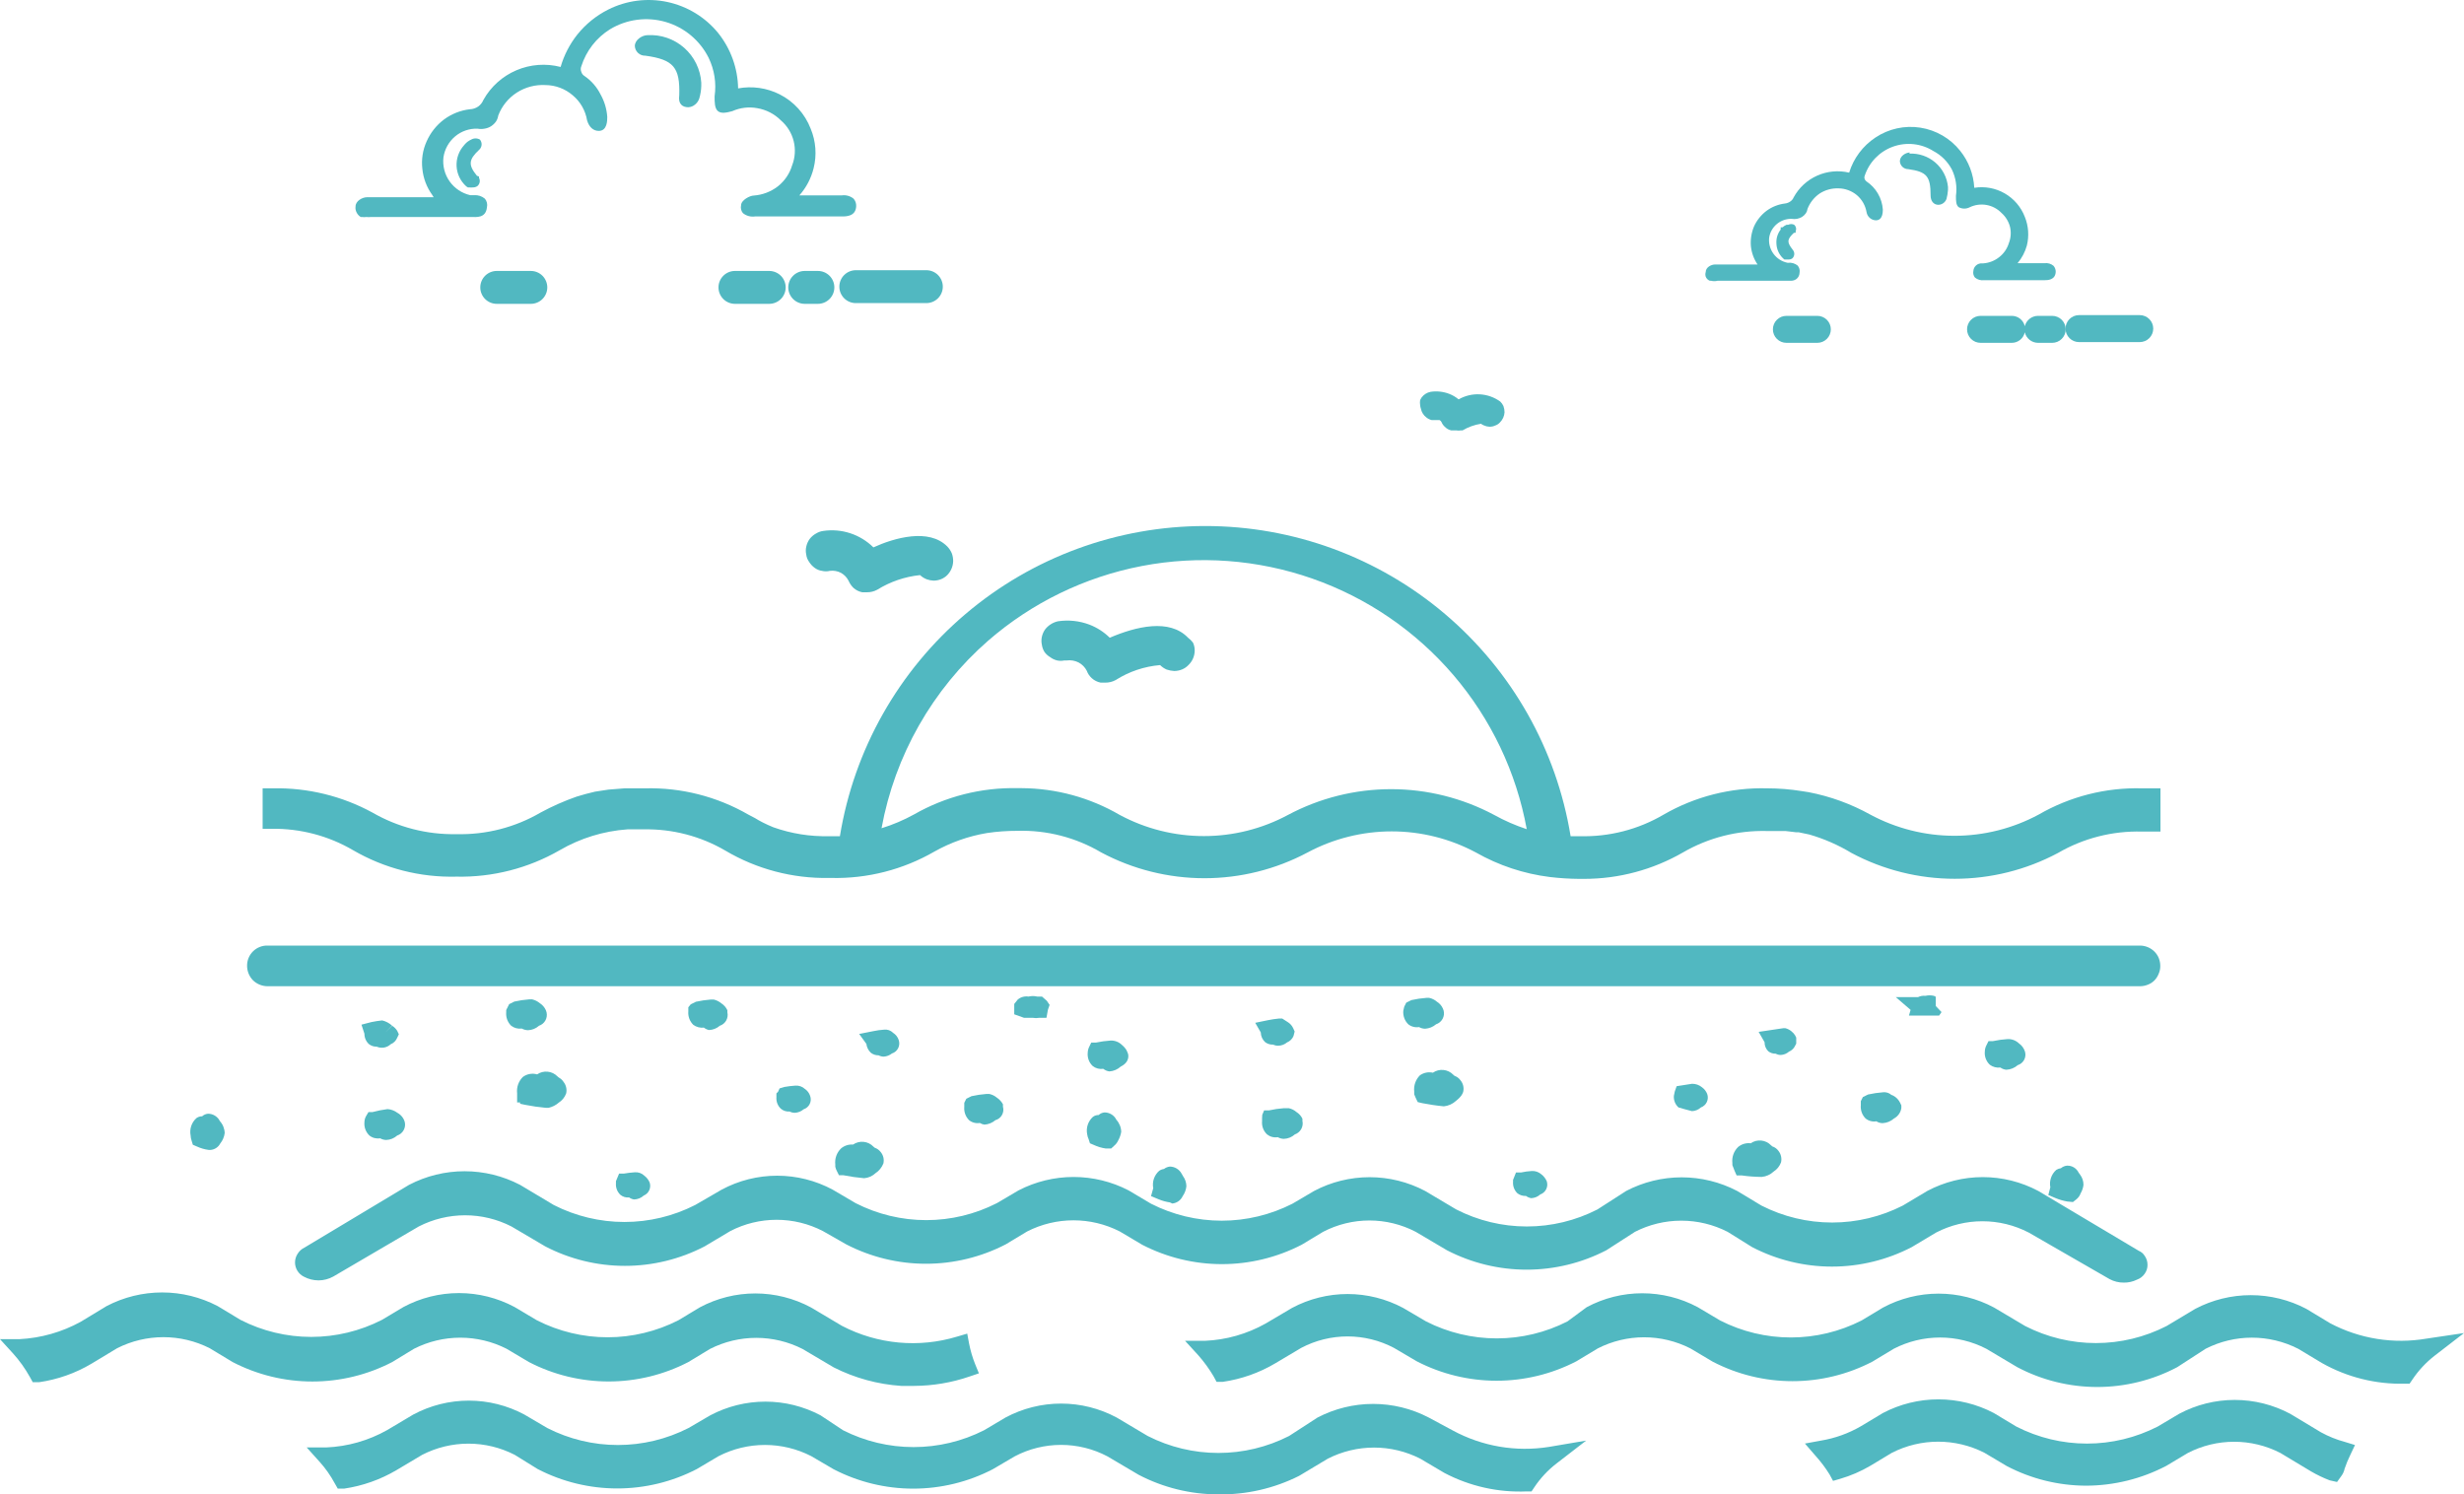 <?xml version="1.0" encoding="UTF-8"?>
<svg xmlns="http://www.w3.org/2000/svg" width="305" height="185" viewBox="0 0 305 185" fill="none">
  <path d="M43.712 105.255C47.587 107.508 52.013 108.64 56.496 108.526C60.976 108.62 65.397 107.489 69.28 105.255C71.84 103.765 74.709 102.881 77.665 102.671H79.704C83.242 102.606 86.73 103.517 89.784 105.301C93.67 107.6 98.121 108.772 102.637 108.687H102.866C107.355 108.794 111.786 107.662 115.672 105.416C117.686 104.286 119.879 103.512 122.156 103.128C123.407 102.942 124.671 102.85 125.936 102.854C129.579 102.748 133.178 103.676 136.314 105.53C140.245 107.624 144.631 108.72 149.086 108.72C153.542 108.72 157.928 107.624 161.859 105.53C165.062 103.818 168.638 102.922 172.271 102.922C175.904 102.922 179.481 103.818 182.684 105.53C185.508 107.137 188.622 108.171 191.848 108.572C193.049 108.715 194.258 108.792 195.468 108.801H196.086C200.381 108.802 204.6 107.673 208.32 105.53C211.474 103.7 215.075 102.781 218.721 102.876H221.012L222.364 103.037H222.662L223.968 103.311C225.802 103.842 227.558 104.611 229.191 105.599C233.121 107.693 237.508 108.789 241.963 108.789C246.419 108.789 250.805 107.693 254.736 105.599C257.888 103.766 261.49 102.848 265.137 102.945H267.428V97.592H265.137C260.657 97.474 256.232 98.599 252.353 100.841C249.15 102.564 245.568 103.467 241.929 103.467C238.29 103.467 234.708 102.564 231.505 100.841C229.132 99.523 226.564 98.589 223.899 98.073L223.028 97.936C221.612 97.708 220.179 97.593 218.744 97.592C214.257 97.477 209.825 98.601 205.937 100.841C202.791 102.69 199.186 103.617 195.536 103.517H194.414C192.666 92.799 187.157 83.052 178.871 76.017C170.586 68.983 160.065 65.12 149.19 65.12C138.314 65.12 127.793 68.983 119.508 76.017C111.222 83.052 105.713 92.799 103.965 103.517H102.614C100.275 103.573 97.945 103.2 95.741 102.419C94.778 102.03 93.999 101.618 93.45 101.275L92.625 100.841C88.744 98.604 84.32 97.48 79.841 97.592H77.321L75.305 97.752L73.655 98.004C72.861 98.187 72.098 98.393 71.365 98.622C69.833 99.159 68.347 99.816 66.92 100.589C63.762 102.431 60.152 103.358 56.496 103.265C52.849 103.338 49.252 102.412 46.095 100.589C42.332 98.542 38.099 97.51 33.815 97.592H32.509V102.602H33.655C37.187 102.554 40.665 103.471 43.712 105.255ZM122.316 79.315C127.729 74.611 134.294 71.421 141.342 70.07C148.391 68.72 155.671 69.258 162.444 71.628C169.217 73.998 175.241 78.117 179.902 83.566C184.564 89.014 187.697 95.598 188.984 102.648C187.588 102.189 186.237 101.599 184.952 100.886C181.026 98.792 176.643 97.696 172.191 97.696C167.74 97.696 163.357 98.792 159.43 100.886C156.229 102.604 152.652 103.503 149.018 103.503C145.384 103.503 141.806 102.604 138.605 100.886C134.912 98.734 130.716 97.591 126.44 97.57H125.959C121.474 97.473 117.047 98.596 113.152 100.818C111.87 101.525 110.519 102.1 109.12 102.533C110.765 93.528 115.417 85.344 122.316 79.315Z" fill="#51B8C1"></path>
  <path d="M31.295 121.336C31.77 121.81 32.411 122.08 33.082 122.091H264.931C265.245 122.086 265.555 122.024 265.847 121.908C266.167 121.791 266.456 121.603 266.695 121.359C266.925 121.115 267.104 120.827 267.221 120.513C267.348 120.217 267.41 119.897 267.405 119.575C267.404 119.246 267.342 118.92 267.221 118.614C267.096 118.306 266.909 118.025 266.672 117.791C266.194 117.324 265.553 117.061 264.885 117.059H33.128C32.795 117.05 32.464 117.107 32.154 117.229C31.845 117.35 31.563 117.533 31.325 117.766C31.088 117.998 30.9 118.277 30.773 118.584C30.645 118.891 30.582 119.22 30.585 119.552C30.583 120.216 30.838 120.855 31.295 121.336Z" fill="#51B8C1"></path>
  <path d="M129.991 81.351C130.249 81.549 130.545 81.689 130.862 81.763C131.148 81.826 131.445 81.826 131.732 81.763H132.03C132.54 81.693 133.06 81.781 133.519 82.015C133.952 82.248 134.303 82.607 134.527 83.044C134.655 83.395 134.868 83.709 135.146 83.959C135.455 84.239 135.836 84.428 136.245 84.508H136.795C137.251 84.516 137.701 84.406 138.101 84.188C139.757 83.135 141.644 82.5 143.599 82.335C143.832 82.564 144.104 82.749 144.401 82.884C144.705 82.987 145.021 83.048 145.341 83.067C145.687 83.067 146.03 82.997 146.349 82.861C146.634 82.739 146.891 82.56 147.105 82.335C147.347 82.104 147.54 81.827 147.674 81.521C147.808 81.215 147.879 80.885 147.884 80.551C147.889 80.212 147.818 79.876 147.677 79.567C147.505 79.33 147.297 79.121 147.059 78.949C144.768 76.547 140.621 77.554 137.368 78.949C136.649 78.24 135.791 77.688 134.848 77.325C133.606 76.857 132.265 76.715 130.953 76.913C130.626 76.985 130.316 77.117 130.037 77.302C129.771 77.473 129.539 77.69 129.35 77.943C129.16 78.219 129.028 78.53 128.96 78.858C128.895 79.167 128.895 79.487 128.96 79.796C129.004 80.13 129.121 80.45 129.304 80.734C129.488 80.984 129.722 81.194 129.991 81.351Z" fill="#51B8C1"></path>
  <path d="M175.88 50.585C175.963 51.024 176.208 51.416 176.567 51.683C176.755 51.834 176.974 51.943 177.208 52.003H178.193C178.306 52.064 178.395 52.16 178.445 52.277C178.532 52.487 178.665 52.675 178.835 52.826C179.051 53.055 179.33 53.215 179.637 53.284H180.301C180.468 53.316 180.639 53.316 180.805 53.284H181.034C181.738 52.865 182.516 52.585 183.325 52.46C183.434 52.551 183.558 52.62 183.692 52.666C183.901 52.762 184.126 52.817 184.356 52.826C184.617 52.834 184.877 52.779 185.112 52.666C185.323 52.592 185.512 52.466 185.662 52.3C186.003 51.966 186.207 51.518 186.235 51.042C186.235 50.777 186.188 50.514 186.097 50.264C186.004 50.058 185.871 49.872 185.708 49.715C184.967 49.177 184.086 48.865 183.171 48.816C182.257 48.768 181.347 48.985 180.553 49.441C180.203 49.151 179.809 48.919 179.385 48.755C178.655 48.477 177.866 48.391 177.094 48.503C176.632 48.591 176.222 48.853 175.948 49.235L175.788 49.532C175.755 49.737 175.755 49.945 175.788 50.15C175.799 50.298 175.83 50.444 175.88 50.585Z" fill="#51B8C1"></path>
  <path d="M108.112 67.764C107.306 66.966 106.326 66.368 105.248 66.014C104.171 65.661 103.026 65.563 101.903 65.728C101.586 65.771 101.282 65.88 101.01 66.048C100.707 66.213 100.442 66.439 100.231 66.711C100.017 67.004 99.869 67.34 99.796 67.695C99.727 68.004 99.727 68.324 99.796 68.633C99.832 68.972 99.959 69.296 100.162 69.571C100.342 69.857 100.575 70.105 100.85 70.303C101.111 70.499 101.419 70.626 101.743 70.669C102.067 70.748 102.405 70.748 102.728 70.669C103.201 70.608 103.682 70.696 104.103 70.92C104.508 71.146 104.836 71.489 105.042 71.904C105.184 72.229 105.386 72.524 105.638 72.773C105.947 73.053 106.328 73.243 106.737 73.322H107.31C107.758 73.327 108.2 73.217 108.593 73.002C110.197 72.007 112.007 71.389 113.885 71.195C114.13 71.425 114.418 71.604 114.733 71.721C114.998 71.816 115.276 71.87 115.558 71.881C115.88 71.88 116.198 71.818 116.497 71.698C116.79 71.578 117.056 71.399 117.276 71.172C117.712 70.713 117.965 70.111 117.986 69.479C117.989 69.152 117.935 68.827 117.826 68.519C117.693 68.195 117.498 67.9 117.253 67.649C114.985 65.362 110.724 66.574 108.112 67.764Z" fill="#51B8C1"></path>
  <path d="M36.839 155.214C36.63 155.534 36.519 155.907 36.518 156.289C36.519 156.656 36.622 157.015 36.817 157.326C37.011 157.638 37.289 157.888 37.618 158.05C38.175 158.349 38.796 158.506 39.428 158.508C40.07 158.506 40.701 158.34 41.261 158.028L51.845 151.828C53.618 150.921 55.581 150.448 57.573 150.448C59.565 150.448 61.528 150.921 63.3 151.828L67.493 154.299C70.538 155.883 73.921 156.71 77.355 156.71C80.789 156.71 84.172 155.883 87.218 154.299L90.403 152.4C92.172 151.484 94.137 151.006 96.13 151.006C98.124 151.006 100.088 151.484 101.858 152.4L104.744 154.047C107.796 155.626 111.182 156.449 114.618 156.449C118.055 156.449 121.441 155.626 124.493 154.047L127.15 152.446C128.924 151.542 130.886 151.071 132.878 151.071C134.869 151.071 136.832 151.542 138.605 152.446L141.377 154.093C144.429 155.671 147.815 156.495 151.251 156.495C154.688 156.495 158.074 155.671 161.126 154.093L163.783 152.492C165.552 151.572 167.516 151.091 169.511 151.091C171.505 151.091 173.47 151.572 175.238 152.492L179.11 154.779C182.157 156.357 185.54 157.181 188.973 157.181C192.405 157.181 195.788 156.357 198.835 154.779L202.386 152.492C204.159 151.586 206.122 151.114 208.114 151.114C210.105 151.114 212.068 151.586 213.841 152.492L216.888 154.39C219.938 155.974 223.325 156.801 226.763 156.801C230.2 156.801 233.587 155.974 236.637 154.39L239.661 152.583C241.43 151.665 243.394 151.186 245.388 151.186C247.382 151.186 249.347 151.665 251.116 152.583L261.127 158.348C261.669 158.639 262.276 158.789 262.892 158.782C263.455 158.791 264.013 158.666 264.518 158.416C264.897 158.283 265.225 158.035 265.457 157.707C265.7 157.384 265.829 156.99 265.824 156.586C265.829 156.176 265.7 155.774 265.457 155.443C265.288 155.176 265.04 154.968 264.747 154.848L252.307 147.437C250.192 146.311 247.831 145.722 245.434 145.722C243.037 145.722 240.677 146.311 238.561 147.437L235.537 149.244C232.827 150.625 229.828 151.345 226.785 151.345C223.743 151.345 220.744 150.625 218.034 149.244L215.033 147.437C212.912 146.328 210.554 145.749 208.16 145.749C205.766 145.749 203.408 146.328 201.287 147.437L197.736 149.724C195.032 151.111 192.035 151.834 188.996 151.834C185.956 151.834 182.959 151.111 180.255 149.724L176.407 147.437C174.289 146.317 171.93 145.732 169.534 145.732C167.138 145.732 164.778 146.317 162.661 147.437L159.98 149.015C157.27 150.396 154.271 151.117 151.229 151.117C148.186 151.117 145.187 150.396 142.477 149.015L139.705 147.368C137.6 146.275 135.262 145.705 132.889 145.705C130.516 145.705 128.179 146.275 126.073 147.368L123.393 148.946C120.687 150.328 117.692 151.048 114.653 151.048C111.614 151.048 108.618 150.328 105.913 148.946L103.072 147.276C100.959 146.141 98.598 145.547 96.199 145.547C93.8 145.547 91.438 146.141 89.326 147.276L86.05 149.175C83.34 150.557 80.341 151.277 77.298 151.277C74.255 151.277 71.256 150.557 68.546 149.175L64.377 146.682C62.256 145.573 59.898 144.995 57.504 144.995C55.11 144.995 52.752 145.573 50.631 146.682L37.71 154.436C37.35 154.605 37.047 154.875 36.839 155.214Z" fill="#51B8C1"></path>
  <path d="M48.546 168.619L51.249 166.972C53.024 166.07 54.986 165.6 56.977 165.6C58.968 165.6 60.93 166.07 62.705 166.972L65.477 168.619C68.524 170.197 71.906 171.021 75.339 171.021C78.772 171.021 82.155 170.197 85.202 168.619L87.882 166.994C89.657 166.093 91.619 165.622 93.61 165.622C95.601 165.622 97.563 166.093 99.338 166.994L103.209 169.282C105.807 170.596 108.643 171.373 111.548 171.569H113.152C115.492 171.558 117.813 171.164 120.025 170.403L121.171 170.014L120.712 168.893C120.381 168.064 120.128 167.207 119.956 166.331L119.727 165.096L118.49 165.462C113.742 166.903 108.617 166.427 104.217 164.135L100.368 161.848C98.255 160.716 95.894 160.124 93.495 160.124C91.097 160.124 88.736 160.716 86.623 161.848L83.965 163.449C81.255 164.83 78.256 165.551 75.213 165.551C72.171 165.551 69.171 164.83 66.462 163.449L63.69 161.802C61.576 160.671 59.215 160.079 56.817 160.079C54.418 160.079 52.057 160.671 49.944 161.802L47.263 163.403C44.557 164.784 41.562 165.505 38.523 165.505C35.484 165.505 32.489 164.784 29.783 163.403L26.942 161.688C24.821 160.579 22.463 160 20.069 160C17.675 160 15.317 160.579 13.196 161.688L9.989 163.632C7.664 164.91 5.079 165.645 2.428 165.782H0L1.627 167.566C2.42 168.447 3.111 169.414 3.688 170.449L4.055 171.112H4.834C7.125 170.783 9.328 170.006 11.318 168.824L14.502 166.903C16.277 166.005 18.239 165.537 20.23 165.537C22.22 165.537 24.182 166.005 25.957 166.903L28.798 168.619C31.848 170.201 35.235 171.026 38.672 171.026C42.109 171.026 45.496 170.201 48.546 168.619Z" fill="#51B8C1"></path>
  <path d="M179.82 177.082L176.842 175.481C174.72 174.377 172.362 173.8 169.969 173.8C167.576 173.8 165.218 174.377 163.096 175.481L159.568 177.769C156.858 179.15 153.859 179.87 150.816 179.87C147.774 179.87 144.774 179.15 142.065 177.769L138.216 175.481C136.102 174.35 133.741 173.758 131.343 173.758C128.944 173.758 126.583 174.35 124.47 175.481L121.812 177.059C119.107 178.43 116.117 179.144 113.083 179.144C110.05 179.144 107.06 178.43 104.355 177.059L101.56 175.207C99.46 174.097 97.12 173.517 94.744 173.517C92.368 173.517 90.028 174.097 87.928 175.207L85.225 176.785C82.519 178.166 79.524 178.887 76.485 178.887C73.446 178.887 70.45 178.166 67.745 176.785L64.904 175.115C62.79 173.984 60.429 173.392 58.031 173.392C55.633 173.392 53.272 173.984 51.158 175.115L47.928 177.037C45.621 178.339 43.038 179.075 40.39 179.187H37.962L39.588 180.994C40.299 181.789 40.914 182.664 41.421 183.602L41.811 184.288H42.59C44.879 183.951 47.08 183.174 49.073 182L52.258 180.102C54.029 179.193 55.993 178.718 57.985 178.718C59.977 178.718 61.941 179.193 63.712 180.102L66.553 181.863C69.597 183.441 72.975 184.265 76.405 184.265C79.834 184.265 83.213 183.441 86.256 181.863L88.959 180.262C90.731 179.353 92.695 178.879 94.687 178.879C96.679 178.879 98.642 179.353 100.414 180.262L103.186 181.886C106.23 183.464 109.608 184.288 113.038 184.288C116.467 184.288 119.846 183.464 122.889 181.886L125.615 180.285C127.381 179.357 129.347 178.872 131.343 178.872C133.338 178.872 135.304 179.357 137.07 180.285L140.942 182.572C143.975 184.158 147.347 184.99 150.77 184.997C154.251 185.055 157.694 184.271 160.805 182.709L164.356 180.582C166.129 179.677 168.092 179.204 170.083 179.204C172.075 179.204 174.038 179.677 175.811 180.582L178.789 182.343C181.932 183.997 185.458 184.787 189.007 184.631H189.58L189.9 184.151C190.659 183.004 191.604 181.991 192.695 181.154L196.338 178.34L191.756 179.118C187.661 179.777 183.464 179.061 179.82 177.082Z" fill="#51B8C1"></path>
  <path d="M300.372 165.714C296.293 166.414 292.096 165.747 288.436 163.815L285.481 162.031C283.362 160.917 281.003 160.335 278.608 160.335C276.213 160.335 273.854 160.917 271.735 162.031L268.184 164.158C265.476 165.545 262.476 166.268 259.432 166.268C256.389 166.268 253.389 165.545 250.681 164.158L246.832 161.871C244.718 160.739 242.357 160.147 239.959 160.147C237.56 160.147 235.199 160.739 233.086 161.871L230.428 163.472C227.718 164.853 224.719 165.574 221.677 165.574C218.634 165.574 215.635 164.853 212.925 163.472L210.153 161.825C208.039 160.693 205.678 160.102 203.28 160.102C200.882 160.102 198.521 160.693 196.407 161.825L194.024 163.586C191.314 164.968 188.315 165.688 185.273 165.688C182.23 165.688 179.231 164.968 176.521 163.586L173.68 161.916C171.566 160.787 169.205 160.196 166.807 160.196C164.409 160.196 162.049 160.787 159.934 161.916L156.681 163.838C154.374 165.14 151.791 165.877 149.144 165.988H146.692L148.342 167.795C149.046 168.597 149.675 169.462 150.22 170.38L150.587 171.066H151.366C153.656 170.734 155.859 169.957 157.849 168.779L161.08 166.857C162.846 165.93 164.812 165.445 166.807 165.445C168.803 165.445 170.769 165.93 172.535 166.857L175.376 168.527C178.427 170.105 181.813 170.929 185.25 170.929C188.686 170.929 192.073 170.105 195.124 168.527L197.781 166.926C199.555 166.022 201.518 165.551 203.509 165.551C205.5 165.551 207.463 166.022 209.236 166.926L212.009 168.573C215.058 170.157 218.445 170.984 221.883 170.984C225.32 170.984 228.707 170.157 231.757 168.573L234.414 166.972C236.185 166.057 238.149 165.58 240.142 165.58C242.135 165.58 244.099 166.057 245.869 166.972L249.718 169.259C252.765 170.866 256.158 171.705 259.604 171.705C263.049 171.705 266.443 170.866 269.49 169.259L273.018 166.972C274.791 166.068 276.754 165.597 278.745 165.597C280.736 165.597 282.699 166.068 284.473 166.972L287.405 168.733C290.531 170.5 294.078 171.385 297.669 171.295H298.264L298.608 170.792C299.365 169.658 300.302 168.653 301.38 167.818L305 165.027L300.372 165.714Z" fill="#51B8C1"></path>
  <path d="M287.291 177.311L283.488 175.024C281.373 173.896 279.012 173.306 276.615 173.306C274.217 173.306 271.857 173.896 269.742 175.024L267.084 176.602C264.376 177.989 261.376 178.712 258.332 178.712C255.289 178.712 252.289 177.989 249.581 176.602L246.809 174.932C244.69 173.818 242.331 173.236 239.936 173.236C237.541 173.236 235.182 173.818 233.063 174.932L230.359 176.556C228.832 177.446 227.155 178.05 225.411 178.34L223.418 178.706L224.746 180.239C225.386 180.949 225.961 181.714 226.465 182.526L226.9 183.327L227.771 183.075C229.086 182.692 230.348 182.146 231.528 181.451L234.185 179.85C235.959 178.946 237.922 178.475 239.913 178.475C241.904 178.475 243.867 178.946 245.64 179.85L248.412 181.497C251.445 183.085 254.817 183.917 258.241 183.922C261.689 183.91 265.083 183.07 268.138 181.474L270.818 179.873C272.589 178.96 274.553 178.484 276.546 178.484C278.539 178.484 280.503 178.96 282.273 179.873L286.076 182.16C286.81 182.586 287.576 182.953 288.367 183.258L289.284 183.464L289.811 182.732C290.014 182.462 290.155 182.149 290.223 181.817C290.422 181.231 290.659 180.658 290.933 180.102L291.506 178.889L290.246 178.501C289.216 178.225 288.224 177.825 287.291 177.311Z" fill="#51B8C1"></path>
  <path d="M23.872 141.718L24.353 141.924C24.824 142.144 25.326 142.291 25.842 142.358H26.049C26.303 142.34 26.548 142.256 26.76 142.116C26.973 141.976 27.146 141.784 27.263 141.558C27.561 141.19 27.752 140.746 27.813 140.277C27.8 139.726 27.588 139.198 27.217 138.79C27.084 138.515 26.875 138.284 26.616 138.122C26.356 137.96 26.057 137.874 25.751 137.875C25.477 137.896 25.219 138.009 25.018 138.195C24.762 138.19 24.512 138.271 24.307 138.424C24.012 138.69 23.792 139.028 23.667 139.405C23.543 139.782 23.519 140.185 23.597 140.574C23.604 140.785 23.642 140.993 23.712 141.192L23.872 141.718Z" fill="#51B8C1"></path>
  <path d="M145.112 148.992C145.387 148.965 145.65 148.866 145.875 148.706C146.101 148.545 146.28 148.328 146.395 148.077C146.648 147.718 146.806 147.301 146.853 146.865C146.853 146.412 146.708 145.971 146.44 145.607L146.257 145.286C146.115 145.027 145.907 144.81 145.653 144.657C145.399 144.504 145.11 144.421 144.814 144.417C144.546 144.444 144.291 144.547 144.081 144.714C143.867 144.742 143.662 144.821 143.485 144.943C143.186 145.207 142.961 145.544 142.832 145.921C142.704 146.298 142.676 146.702 142.752 147.093L142.477 148.077L143.416 148.466C143.864 148.653 144.334 148.784 144.814 148.855L145.112 148.992Z" fill="#51B8C1"></path>
  <path d="M46.118 137.669H45.614L45.339 138.126C45.192 138.368 45.113 138.645 45.11 138.927C45.081 139.23 45.122 139.536 45.229 139.822C45.336 140.107 45.507 140.364 45.728 140.574C45.913 140.721 46.127 140.827 46.356 140.886C46.585 140.945 46.824 140.956 47.057 140.917C47.287 141.05 47.547 141.121 47.813 141.123C48.314 141.105 48.793 140.91 49.165 140.574C49.502 140.463 49.785 140.23 49.959 139.921C50.133 139.612 50.185 139.249 50.104 138.904C50.036 138.662 49.92 138.436 49.762 138.239C49.605 138.043 49.409 137.88 49.188 137.76C48.836 137.494 48.414 137.335 47.973 137.303C47.347 137.38 46.727 137.502 46.118 137.669Z" fill="#51B8C1"></path>
  <path d="M67.561 125.042C67.402 124.696 67.148 124.403 66.828 124.196C66.55 123.962 66.221 123.797 65.866 123.715H65.522C64.898 123.762 64.278 123.854 63.667 123.99L63.025 124.31L62.659 125.042V125.317C62.632 125.623 62.673 125.932 62.78 126.221C62.887 126.51 63.057 126.771 63.277 126.986C63.462 127.126 63.672 127.229 63.896 127.288C64.12 127.347 64.353 127.361 64.583 127.33C64.823 127.459 65.09 127.529 65.362 127.535C65.863 127.517 66.342 127.323 66.714 126.986C67.051 126.876 67.335 126.643 67.508 126.334C67.682 126.025 67.734 125.662 67.653 125.317L67.561 125.042Z" fill="#51B8C1"></path>
  <path d="M47.309 126.323C46.863 126.369 46.419 126.438 45.98 126.529L44.743 126.849L45.11 127.97C45.108 128.21 45.156 128.448 45.25 128.668C45.345 128.888 45.484 129.087 45.66 129.251C45.932 129.469 46.273 129.582 46.622 129.571C46.909 129.697 47.227 129.736 47.537 129.684C47.846 129.631 48.134 129.488 48.363 129.274C48.543 129.2 48.707 129.092 48.844 128.954C48.982 128.817 49.091 128.653 49.165 128.473L49.371 128.039L49.165 127.604C49.006 127.355 48.795 127.145 48.546 126.986L47.721 127.787L48.523 126.964C48.179 126.651 47.761 126.431 47.309 126.323Z" fill="#51B8C1"></path>
  <path d="M64.721 133.323C64.458 133.583 64.257 133.899 64.134 134.248C64.011 134.597 63.969 134.968 64.01 135.336V136.48H64.377V136.64L65.018 136.777C65.859 136.944 66.708 137.066 67.561 137.143H67.905C68.372 137.038 68.805 136.818 69.165 136.502C69.588 136.232 69.91 135.83 70.082 135.359C70.137 135.113 70.137 134.859 70.081 134.613C70.026 134.368 69.916 134.138 69.761 133.94C69.613 133.709 69.408 133.52 69.165 133.391L69.005 133.254C68.681 132.923 68.251 132.716 67.79 132.67C67.33 132.624 66.867 132.742 66.485 133.003C66.186 132.916 65.871 132.901 65.565 132.956C65.259 133.012 64.97 133.137 64.721 133.323Z" fill="#51B8C1"></path>
  <path d="M107.791 130.326C108.066 130.54 108.405 130.653 108.753 130.646C108.951 130.75 109.171 130.805 109.395 130.807C109.763 130.782 110.114 130.647 110.403 130.418C110.567 130.366 110.72 130.282 110.852 130.171C110.983 130.06 111.092 129.924 111.171 129.771C111.249 129.617 111.297 129.45 111.311 129.279C111.324 129.107 111.304 128.934 111.251 128.771C111.133 128.39 110.88 128.065 110.54 127.856C110.4 127.71 110.227 127.599 110.037 127.532C109.846 127.464 109.642 127.442 109.441 127.467C108.994 127.494 108.55 127.555 108.112 127.65L106.348 127.993L107.241 129.228C107.291 129.647 107.485 130.035 107.791 130.326Z" fill="#51B8C1"></path>
  <path d="M87.745 127.513C88.243 127.5 88.722 127.314 89.097 126.986C89.434 126.876 89.718 126.643 89.891 126.334C90.065 126.025 90.117 125.662 90.036 125.317V125.065C89.877 124.719 89.623 124.426 89.303 124.219C89.025 123.985 88.695 123.82 88.341 123.738H87.997C87.373 123.785 86.752 123.877 86.141 124.013L85.5 124.333L85.202 124.699V125.202C85.175 125.509 85.217 125.818 85.323 126.107C85.43 126.395 85.6 126.657 85.821 126.872C86.197 127.146 86.663 127.269 87.126 127.215C87.309 127.357 87.52 127.459 87.745 127.513Z" fill="#51B8C1"></path>
  <path d="M78.489 148.489C78.932 148.477 79.355 148.307 79.681 148.008C79.987 147.881 80.232 147.642 80.368 147.341C80.504 147.039 80.521 146.697 80.414 146.384C80.27 146.049 80.041 145.757 79.749 145.538C79.592 145.388 79.404 145.273 79.199 145.202C78.993 145.131 78.775 145.105 78.558 145.126C78.113 145.157 77.669 145.21 77.229 145.286H76.634L76.244 146.224V146.476C76.222 146.742 76.26 147.009 76.355 147.259C76.45 147.508 76.6 147.733 76.794 147.917C76.943 148.039 77.115 148.131 77.3 148.186C77.485 148.241 77.679 148.258 77.871 148.237C78.053 148.371 78.266 148.457 78.489 148.489Z" fill="#51B8C1"></path>
  <path d="M104.103 142.175C103.84 142.431 103.64 142.743 103.517 143.088C103.394 143.433 103.351 143.802 103.393 144.165V144.44C103.435 144.632 103.504 144.817 103.599 144.989L103.851 145.492H104.401C105.249 145.661 106.105 145.783 106.966 145.858C107.489 145.818 107.983 145.6 108.364 145.241C108.811 144.949 109.155 144.525 109.349 144.028C109.404 143.786 109.404 143.535 109.349 143.294C109.293 143.052 109.184 142.826 109.028 142.633C108.838 142.378 108.574 142.187 108.272 142.084L108.112 141.947C107.791 141.611 107.361 141.402 106.899 141.356C106.436 141.31 105.973 141.43 105.592 141.695C105.324 141.673 105.055 141.704 104.799 141.787C104.544 141.869 104.307 142.001 104.103 142.175Z" fill="#51B8C1"></path>
  <path d="M121.858 139.224C122.356 139.193 122.831 139.001 123.21 138.675C123.381 138.628 123.542 138.547 123.683 138.437C123.823 138.327 123.94 138.191 124.027 138.036C124.115 137.881 124.17 137.71 124.191 137.533C124.212 137.356 124.198 137.177 124.149 137.006V136.708C123.969 136.376 123.709 136.093 123.393 135.885C123.123 135.657 122.8 135.5 122.454 135.427H122.11C121.486 135.474 120.865 135.566 120.254 135.702L119.613 136.022L119.361 136.525V137.029C119.333 137.33 119.372 137.634 119.474 137.918C119.577 138.203 119.742 138.462 119.956 138.675C120.141 138.823 120.355 138.93 120.584 138.989C120.813 139.049 121.052 139.059 121.285 139.019C121.46 139.126 121.655 139.196 121.858 139.224Z" fill="#51B8C1"></path>
  <path d="M137.322 132.637C137.842 132.603 138.335 132.393 138.72 132.042C139.911 131.447 139.682 130.532 139.59 130.349C139.499 130.166 139.476 129.869 138.857 129.343C138.675 129.167 138.46 129.03 138.224 128.939C137.987 128.849 137.735 128.807 137.483 128.816C136.866 128.857 136.254 128.941 135.65 129.068H135.077L134.825 129.594C134.71 129.822 134.648 130.072 134.642 130.326C134.612 130.63 134.652 130.936 134.759 131.222C134.866 131.507 135.038 131.764 135.26 131.973C135.443 132.117 135.653 132.221 135.878 132.28C136.102 132.339 136.337 132.351 136.566 132.316C136.784 132.49 137.046 132.6 137.322 132.637Z" fill="#51B8C1"></path>
  <path d="M98.375 137.76C98.781 137.744 99.168 137.591 99.475 137.326C99.64 137.272 99.792 137.186 99.922 137.071C100.053 136.957 100.158 136.818 100.233 136.662C100.308 136.506 100.351 136.336 100.358 136.163C100.366 135.991 100.338 135.818 100.277 135.656C100.162 135.311 99.937 135.013 99.635 134.81C99.476 134.662 99.288 134.549 99.083 134.478C98.878 134.407 98.66 134.38 98.444 134.398C97.999 134.427 97.555 134.481 97.115 134.558L96.497 134.741L96.313 135.153L96.107 135.359V135.839C96.087 136.101 96.126 136.365 96.221 136.61C96.316 136.856 96.465 137.077 96.657 137.257C96.805 137.383 96.976 137.478 97.161 137.537C97.346 137.595 97.54 137.617 97.734 137.6C97.932 137.704 98.152 137.759 98.375 137.76Z" fill="#51B8C1"></path>
  <path d="M127.86 126.003C128.11 126.049 128.366 126.049 128.616 126.003H129.533L129.716 124.996L129.922 124.402L129.579 123.898L128.983 123.372H128.387C128.033 123.287 127.664 123.287 127.311 123.372C127.076 123.335 126.836 123.349 126.607 123.412C126.377 123.475 126.164 123.586 125.982 123.738L125.546 124.287V125.568L126.761 126.003H127.86Z" fill="#51B8C1"></path>
  <path d="M134.756 141.032L134.917 141.535L135.398 141.741C135.855 141.955 136.341 142.102 136.841 142.175H137.551L137.895 141.855C138.122 141.671 138.303 141.436 138.422 141.169C138.603 140.841 138.727 140.486 138.788 140.117C138.776 139.566 138.564 139.038 138.193 138.63C138.059 138.355 137.851 138.123 137.591 137.962C137.332 137.8 137.032 137.714 136.727 137.715C136.453 137.736 136.194 137.849 135.993 138.035C135.738 138.03 135.488 138.11 135.283 138.264C134.988 138.53 134.767 138.868 134.643 139.245C134.518 139.622 134.494 140.025 134.573 140.414C134.601 140.628 134.663 140.837 134.756 141.032Z" fill="#51B8C1"></path>
  <path d="M256.591 148.809L257.027 148.466C257.269 148.268 257.451 148.006 257.554 147.711C257.74 147.396 257.857 147.045 257.897 146.682C257.9 146.229 257.756 145.787 257.485 145.424L257.302 145.172C257.172 144.902 256.966 144.676 256.71 144.522C256.454 144.367 256.157 144.291 255.858 144.303C255.58 144.331 255.316 144.443 255.102 144.623C254.898 144.646 254.702 144.717 254.529 144.829C254.23 145.092 254.005 145.43 253.877 145.807C253.748 146.184 253.72 146.588 253.796 146.979L253.544 147.94L254.461 148.329C254.918 148.515 255.394 148.653 255.881 148.74L256.591 148.809Z" fill="#51B8C1"></path>
  <path d="M158.926 137.189C158.302 137.235 157.682 137.327 157.071 137.463H156.475L156.246 138.012L156.223 138.424V138.79C156.193 139.093 156.233 139.4 156.34 139.685C156.447 139.971 156.619 140.228 156.841 140.437C157.027 140.583 157.241 140.69 157.469 140.749C157.698 140.808 157.937 140.818 158.17 140.78C158.4 140.913 158.661 140.984 158.926 140.986C159.427 140.967 159.906 140.773 160.278 140.437C160.612 140.322 160.892 140.088 161.066 139.78C161.239 139.472 161.293 139.112 161.217 138.767V138.492C161.056 138.154 160.802 137.868 160.484 137.669C160.21 137.429 159.879 137.264 159.522 137.189H158.926Z" fill="#51B8C1"></path>
  <path d="M178.606 124.859C178.453 124.509 178.198 124.214 177.873 124.013C177.598 123.773 177.267 123.608 176.911 123.532H176.567C175.942 123.577 175.322 123.669 174.711 123.807L174.07 124.127L173.818 124.63L173.703 125.134C173.676 125.44 173.718 125.749 173.825 126.038C173.932 126.327 174.101 126.588 174.322 126.803C174.507 126.95 174.721 127.056 174.95 127.115C175.179 127.174 175.417 127.185 175.65 127.147C175.88 127.279 176.141 127.35 176.406 127.352C176.905 127.321 177.38 127.129 177.758 126.803C178.1 126.693 178.388 126.456 178.562 126.142C178.736 125.828 178.785 125.459 178.698 125.111L178.606 124.859Z" fill="#51B8C1"></path>
  <path d="M159.362 126.506L158.72 126.094H158.285C157.831 126.139 157.38 126.208 156.933 126.3L155.375 126.62L156.062 127.81C156.066 128.039 156.117 128.265 156.211 128.473C156.306 128.682 156.442 128.869 156.612 129.022C156.897 129.232 157.245 129.337 157.597 129.32C157.79 129.413 158.002 129.46 158.216 129.457C158.619 129.451 159.008 129.305 159.316 129.045C159.496 128.972 159.66 128.863 159.797 128.725C159.935 128.588 160.044 128.425 160.118 128.245L160.255 127.696L160.072 127.284C159.92 126.958 159.672 126.687 159.362 126.506Z" fill="#51B8C1"></path>
  <path d="M175.765 133.117C175.502 133.377 175.302 133.693 175.179 134.042C175.056 134.391 175.013 134.763 175.055 135.13V135.473L175.238 135.908L175.49 136.434L176.063 136.571C176.911 136.731 177.758 136.868 178.72 136.96C179.276 136.906 179.799 136.673 180.21 136.297C180.966 135.702 181.08 135.313 181.126 135.13C181.178 134.886 181.174 134.634 181.115 134.393C181.055 134.151 180.941 133.926 180.782 133.735C180.601 133.48 180.345 133.288 180.049 133.186L179.889 133.048C179.568 132.713 179.137 132.504 178.675 132.458C178.213 132.411 177.75 132.532 177.369 132.797C177.094 132.735 176.809 132.732 176.533 132.787C176.257 132.842 175.995 132.955 175.765 133.117Z" fill="#51B8C1"></path>
  <path d="M218.882 130.143C219.141 130.349 219.467 130.455 219.798 130.441C219.988 130.544 220.2 130.599 220.417 130.601C220.797 130.585 221.161 130.439 221.447 130.189C221.707 130.078 221.929 129.895 222.089 129.663L222.341 129.205V128.45C222.26 128.248 222.144 128.062 221.997 127.901L221.699 127.627C221.487 127.468 221.246 127.351 220.989 127.284H220.76L217.69 127.741L218.423 129.022C218.419 129.23 218.458 129.437 218.537 129.63C218.616 129.823 218.733 129.997 218.882 130.143Z" fill="#51B8C1"></path>
  <path d="M189.534 148.329C189.951 148.313 190.348 148.151 190.656 147.871C190.98 147.757 191.246 147.52 191.396 147.212C191.546 146.904 191.568 146.549 191.458 146.224C191.312 145.89 191.084 145.599 190.794 145.378C190.467 145.088 190.039 144.94 189.603 144.966C189.156 144.992 188.711 145.053 188.274 145.149H187.655L187.289 146.064V146.293C187.267 146.559 187.305 146.826 187.4 147.076C187.495 147.325 187.645 147.55 187.839 147.734C188.142 147.96 188.515 148.073 188.892 148.054C189.081 148.196 189.301 148.29 189.534 148.329Z" fill="#51B8C1"></path>
  <path d="M215.147 141.992C214.885 142.248 214.684 142.56 214.561 142.905C214.438 143.25 214.396 143.619 214.437 143.982V144.234L214.712 144.943L214.964 145.515H215.605C216.41 145.63 217.221 145.691 218.034 145.698H218.08C218.628 145.645 219.144 145.411 219.546 145.035C219.969 144.764 220.291 144.362 220.462 143.891C220.518 143.646 220.518 143.391 220.462 143.146C220.407 142.9 220.297 142.67 220.142 142.473C219.955 142.213 219.69 142.021 219.386 141.924L219.225 141.786C218.904 141.451 218.474 141.242 218.012 141.196C217.55 141.15 217.086 141.27 216.705 141.535C216.428 141.5 216.147 141.523 215.879 141.602C215.611 141.681 215.362 141.814 215.147 141.992Z" fill="#51B8C1"></path>
  <path d="M234.117 135.542C233.977 135.419 233.813 135.327 233.635 135.272C233.458 135.217 233.27 135.2 233.086 135.221C232.461 135.268 231.841 135.36 231.23 135.496L230.589 135.816L230.337 136.319V136.823C230.308 137.124 230.347 137.428 230.45 137.713C230.553 137.997 230.718 138.256 230.932 138.47C231.117 138.617 231.331 138.724 231.56 138.784C231.789 138.843 232.028 138.853 232.261 138.813C232.493 138.963 232.763 139.043 233.04 139.041C233.557 139.014 234.05 138.812 234.437 138.47C234.684 138.337 234.896 138.149 235.056 137.921C235.215 137.697 235.317 137.438 235.354 137.166V136.846L235.216 136.548C235.033 136.157 234.728 135.836 234.346 135.633L234.117 135.542Z" fill="#51B8C1"></path>
  <path d="M248.344 132.431C248.869 132.408 249.37 132.206 249.764 131.859C250.103 131.753 250.386 131.519 250.553 131.207C250.72 130.894 250.758 130.529 250.658 130.189C250.526 129.772 250.26 129.41 249.902 129.16C249.719 128.985 249.503 128.849 249.267 128.758C249.031 128.668 248.78 128.626 248.527 128.633C247.911 128.672 247.298 128.756 246.694 128.885H246.144L245.892 129.388C245.764 129.628 245.693 129.894 245.686 130.166C245.656 130.47 245.696 130.776 245.803 131.061C245.911 131.347 246.082 131.604 246.305 131.813C246.679 132.091 247.147 132.214 247.611 132.156C247.827 132.31 248.079 132.405 248.344 132.431Z" fill="#51B8C1"></path>
  <path d="M209.42 137.555C209.837 137.543 210.236 137.381 210.542 137.097C210.867 136.979 211.132 136.736 211.278 136.423C211.424 136.11 211.439 135.752 211.321 135.427C211.191 135.097 210.968 134.811 210.68 134.604C210.333 134.315 209.894 134.161 209.443 134.169L207.541 134.467L207.312 135.107L207.197 135.656C207.175 135.924 207.215 136.194 207.314 136.444C207.413 136.694 207.57 136.918 207.77 137.097C208.324 137.262 208.882 137.414 209.443 137.555H209.42Z" fill="#51B8C1"></path>
  <path d="M239.386 123.281C239.039 123.199 238.679 123.199 238.332 123.281C238.018 123.247 237.7 123.302 237.416 123.441H234.666L236.499 125.019L236.293 125.728H240.027L240.325 125.294L239.615 124.539V123.395L239.386 123.281Z" fill="#51B8C1"></path>
  <path d="M211.642 34.755H211.802C212.065 34.824 212.341 34.824 212.604 34.755H221.654C221.917 34.767 222.177 34.687 222.387 34.526C222.499 34.434 222.589 34.319 222.653 34.189C222.716 34.059 222.75 33.916 222.753 33.772C222.784 33.615 222.779 33.454 222.739 33.3C222.7 33.146 222.626 33.002 222.524 32.88C222.353 32.74 222.154 32.638 221.942 32.579C221.729 32.52 221.506 32.505 221.287 32.536C220.576 32.397 219.944 31.994 219.519 31.408C219.094 30.823 218.907 30.098 218.996 29.38C219.106 28.73 219.447 28.141 219.956 27.721C220.465 27.301 221.108 27.078 221.768 27.092C221.988 27.127 222.212 27.127 222.433 27.092C222.649 27.046 222.857 26.969 223.051 26.863C223.238 26.741 223.401 26.587 223.532 26.406C223.643 26.242 223.714 26.054 223.738 25.857C224.041 25.075 224.577 24.404 225.273 23.936C225.958 23.505 226.756 23.29 227.564 23.318C228.403 23.326 229.213 23.626 229.855 24.164C230.487 24.705 230.909 25.45 231.047 26.269C231.094 26.542 231.233 26.791 231.441 26.974C231.65 27.157 231.915 27.264 232.192 27.275C232.582 27.275 233.063 27.069 233.063 25.948C233.015 25.248 232.806 24.568 232.452 23.961C232.099 23.354 231.61 22.837 231.024 22.449C230.93 22.378 230.859 22.283 230.818 22.174C230.766 22.042 230.766 21.895 230.818 21.762C231.088 20.935 231.543 20.18 232.15 19.555C232.756 18.93 233.498 18.452 234.317 18.156C235.137 17.861 236.013 17.756 236.88 17.849C237.746 17.943 238.58 18.233 239.317 18.697C240.295 19.21 241.094 20.008 241.608 20.985C242.095 21.994 242.27 23.124 242.112 24.233C242.112 24.873 242.112 25.377 242.456 25.651C242.668 25.763 242.904 25.822 243.143 25.822C243.383 25.822 243.619 25.763 243.83 25.651C244.476 25.345 245.201 25.249 245.904 25.376C246.606 25.503 247.251 25.848 247.748 26.36C248.262 26.815 248.629 27.412 248.802 28.076C248.962 28.745 248.914 29.447 248.664 30.089C248.456 30.777 248.04 31.384 247.473 31.827C246.904 32.284 246.208 32.555 245.48 32.605H245.342C245.208 32.596 245.073 32.613 244.946 32.657C244.819 32.7 244.702 32.769 244.601 32.859C244.501 32.948 244.419 33.057 244.362 33.178C244.304 33.3 244.272 33.431 244.266 33.566C244.237 33.706 244.24 33.851 244.276 33.99C244.311 34.129 244.379 34.258 244.472 34.366C244.627 34.494 244.807 34.588 245 34.643C245.193 34.698 245.395 34.713 245.595 34.687H253.086C253.43 34.687 254.415 34.687 254.461 33.657C254.468 33.38 254.37 33.11 254.186 32.902C254.035 32.776 253.859 32.682 253.67 32.627C253.48 32.572 253.282 32.556 253.086 32.582H249.741C250.273 31.947 250.664 31.206 250.887 30.409C251.184 29.223 251.096 27.973 250.635 26.841C250.163 25.617 249.284 24.592 248.145 23.938C247.006 23.284 245.677 23.041 244.38 23.249C244.292 21.58 243.684 19.98 242.639 18.674C241.417 17.134 239.659 16.11 237.715 15.805C235.771 15.499 233.783 15.936 232.146 17.027C230.59 18.055 229.44 19.592 228.893 21.373C227.569 21.058 226.178 21.188 224.936 21.742C223.693 22.296 222.669 23.244 222.02 24.439C221.936 24.643 221.792 24.819 221.608 24.942C221.412 25.082 221.183 25.168 220.943 25.194C220.113 25.295 219.323 25.61 218.652 26.109C217.989 26.612 217.461 27.272 217.117 28.03C216.796 28.796 216.663 29.627 216.728 30.455C216.807 31.274 217.09 32.061 217.553 32.742H212.306C211.825 32.742 211.138 33.085 211.138 33.68C211.08 33.866 211.08 34.066 211.138 34.252C211.183 34.366 211.251 34.469 211.338 34.556C211.424 34.643 211.528 34.71 211.642 34.755Z" fill="#51B8C1"></path>
  <path d="M236.408 18.88C235.904 18.88 235.171 19.315 235.171 19.955C235.182 20.22 235.296 20.471 235.488 20.654C235.68 20.837 235.936 20.939 236.201 20.939C238.492 21.259 238.974 21.808 238.974 24.21C238.974 24.896 239.363 25.354 239.936 25.354C240.158 25.348 240.374 25.275 240.554 25.144C240.734 25.013 240.87 24.831 240.944 24.622C241.038 24.262 241.1 23.895 241.127 23.524V23.135C241.011 21.966 240.449 20.887 239.558 20.12C238.666 19.354 237.514 18.959 236.339 19.017L236.408 18.88Z" fill="#51B8C1"></path>
  <path d="M222.272 28.808V28.625C222.332 28.489 222.347 28.338 222.314 28.194C222.281 28.05 222.202 27.92 222.089 27.824C221.975 27.768 221.85 27.738 221.722 27.738C221.595 27.738 221.47 27.768 221.356 27.824H221.15C220.964 27.9 220.793 28.009 220.646 28.145H220.417V28.419C220.032 28.914 219.845 29.533 219.89 30.157C219.916 30.851 220.212 31.507 220.714 31.987L220.875 32.125H221.402C221.576 32.132 221.748 32.075 221.883 31.965C222.021 31.82 222.099 31.627 222.099 31.427C222.099 31.227 222.021 31.034 221.883 30.889C221.173 29.952 221.195 29.654 222.043 28.831L222.272 28.808Z" fill="#51B8C1"></path>
  <path d="M44.651 26.863H44.766C44.972 26.886 45.179 26.886 45.385 26.863C45.552 26.887 45.721 26.887 45.889 26.863H58.306C58.947 26.863 60.139 27.047 60.276 25.651C60.317 25.468 60.315 25.278 60.272 25.096C60.228 24.914 60.143 24.744 60.024 24.599C59.649 24.281 59.163 24.124 58.672 24.164H58.214C57.179 23.929 56.267 23.32 55.654 22.454C55.041 21.589 54.77 20.528 54.892 19.475C55.043 18.455 55.565 17.526 56.358 16.867C57.13 16.23 58.107 15.896 59.108 15.929C59.395 15.985 59.691 15.985 59.978 15.929C60.263 15.885 60.536 15.784 60.78 15.632C61.022 15.474 61.232 15.273 61.399 15.037C61.542 14.816 61.636 14.566 61.673 14.305C62.114 13.14 62.917 12.146 63.965 11.469C65.026 10.786 66.278 10.457 67.538 10.531C68.767 10.544 69.951 10.99 70.883 11.789C71.835 12.577 72.469 13.682 72.67 14.9C72.922 15.746 73.449 16.204 74.114 16.204C75.168 16.204 75.168 14.923 75.168 14.465C75.101 13.493 74.819 12.548 74.343 11.697C73.885 10.778 73.199 9.99 72.35 9.41C72.161 9.297 72.022 9.118 71.96 8.907C71.912 8.795 71.886 8.674 71.886 8.552C71.886 8.43 71.912 8.31 71.96 8.198C72.56 6.299 73.819 4.676 75.511 3.623C76.534 3.005 77.674 2.605 78.859 2.45C80.044 2.294 81.248 2.386 82.396 2.719C83.544 3.052 84.61 3.62 85.527 4.386C86.444 5.152 87.191 6.099 87.722 7.168C88.434 8.646 88.69 10.303 88.455 11.926C88.455 12.658 88.455 13.413 88.868 13.756C89.28 14.099 89.99 13.939 90.655 13.756C91.618 13.329 92.688 13.201 93.725 13.39C94.836 13.575 95.862 14.103 96.657 14.9C97.437 15.569 97.99 16.462 98.24 17.457C98.491 18.453 98.426 19.501 98.055 20.459C97.749 21.488 97.133 22.399 96.29 23.066C95.425 23.735 94.381 24.133 93.289 24.21C92.854 24.21 91.731 24.759 91.731 25.422C91.694 25.589 91.695 25.763 91.734 25.929C91.774 26.096 91.851 26.251 91.96 26.383C92.167 26.551 92.406 26.674 92.662 26.745C92.918 26.816 93.186 26.833 93.45 26.795H104.194C104.744 26.795 105.936 26.795 105.981 25.514C105.996 25.179 105.881 24.851 105.661 24.599C105.458 24.433 105.223 24.311 104.971 24.24C104.718 24.169 104.454 24.151 104.194 24.187H98.948C99.8 23.225 100.405 22.071 100.712 20.825C101.121 19.196 100.992 17.479 100.346 15.929C99.636 14.083 98.264 12.566 96.497 11.675C94.912 10.878 93.11 10.621 91.365 10.943C91.324 8.445 90.454 6.031 88.891 4.08C87.294 2.126 85.078 0.774 82.609 0.246C80.139 -0.282 77.563 0.046 75.305 1.175C73.812 1.923 72.499 2.984 71.456 4.286C70.516 5.474 69.815 6.834 69.394 8.289C67.575 7.818 65.651 7.962 63.922 8.698C62.194 9.435 60.758 10.723 59.841 12.361C59.707 12.689 59.485 12.974 59.199 13.184C58.888 13.396 58.522 13.515 58.145 13.527C56.982 13.665 55.875 14.107 54.938 14.808C54.01 15.513 53.277 16.442 52.807 17.508C52.326 18.575 52.144 19.753 52.281 20.916C52.397 22.072 52.815 23.176 53.495 24.119L53.678 24.416H45.43C44.858 24.416 44.01 24.873 44.01 25.56C43.974 25.819 44.023 26.084 44.147 26.314C44.261 26.541 44.435 26.731 44.651 26.863Z" fill="#51B8C1"></path>
  <path d="M85.202 13.276C85.515 13.26 85.814 13.139 86.05 12.933C86.284 12.742 86.459 12.488 86.554 12.201C86.706 11.696 86.791 11.173 86.806 10.645V10.233C86.7 8.572 85.938 7.021 84.689 5.919C83.439 4.817 81.803 4.254 80.139 4.355C79.52 4.355 78.581 4.904 78.581 5.704C78.599 6.034 78.746 6.343 78.99 6.566C79.234 6.789 79.556 6.906 79.887 6.894C83.369 7.374 84.194 8.335 84.079 11.812C83.919 12.887 84.492 13.276 85.202 13.276Z" fill="#51B8C1"></path>
  <path d="M59.406 18.445C59.541 18.282 59.616 18.075 59.616 17.862C59.616 17.649 59.541 17.443 59.406 17.279C59.242 17.185 59.056 17.135 58.867 17.135C58.678 17.135 58.492 17.185 58.329 17.279C58.031 17.412 57.766 17.607 57.55 17.851L57.435 17.988C57.119 18.339 56.875 18.749 56.717 19.195C56.56 19.64 56.492 20.112 56.517 20.584C56.543 21.056 56.661 21.518 56.866 21.944C57.071 22.37 57.358 22.751 57.71 23.066L57.916 23.203H58.1C58.244 23.217 58.39 23.217 58.535 23.203C58.73 23.207 58.922 23.151 59.085 23.043C59.234 22.923 59.336 22.754 59.373 22.566C59.411 22.378 59.382 22.183 59.291 22.014V21.854L59.039 21.762C57.939 20.413 58.008 19.772 59.291 18.56L59.406 18.445Z" fill="#51B8C1"></path>
  <path d="M257.347 42.35H264.862C265.081 42.35 265.299 42.306 265.502 42.223C265.705 42.139 265.889 42.016 266.044 41.861C266.2 41.706 266.323 41.522 266.407 41.319C266.491 41.116 266.534 40.899 266.534 40.68C266.534 40.461 266.491 40.243 266.407 40.041C266.323 39.838 266.2 39.654 266.044 39.499C265.889 39.344 265.705 39.221 265.502 39.137C265.299 39.053 265.081 39.01 264.862 39.01H257.347C256.904 39.01 256.478 39.186 256.165 39.499C255.851 39.812 255.675 40.237 255.675 40.68C255.675 41.123 255.851 41.547 256.165 41.861C256.478 42.174 256.904 42.35 257.347 42.35Z" fill="#51B8C1"></path>
  <path d="M252.261 39.102C251.887 39.105 251.524 39.233 251.229 39.465C250.935 39.697 250.726 40.019 250.635 40.383C250.551 40.016 250.344 39.688 250.048 39.455C249.752 39.222 249.385 39.097 249.008 39.102H245.159C244.94 39.102 244.722 39.145 244.519 39.229C244.316 39.312 244.132 39.435 243.977 39.591C243.821 39.746 243.698 39.93 243.614 40.132C243.53 40.335 243.487 40.552 243.487 40.771C243.487 40.991 243.53 41.208 243.614 41.41C243.698 41.613 243.821 41.797 243.977 41.952C244.132 42.107 244.316 42.23 244.519 42.314C244.722 42.398 244.94 42.441 245.159 42.441H249.008C249.388 42.444 249.758 42.316 250.054 42.079C250.35 41.841 250.556 41.508 250.635 41.137C250.721 41.505 250.929 41.832 251.223 42.069C251.518 42.305 251.883 42.436 252.261 42.441H254.025C254.245 42.441 254.462 42.398 254.665 42.314C254.868 42.23 255.053 42.107 255.208 41.952C255.363 41.797 255.486 41.613 255.571 41.41C255.655 41.208 255.698 40.991 255.698 40.771C255.698 40.552 255.655 40.335 255.571 40.132C255.486 39.93 255.363 39.746 255.208 39.591C255.053 39.435 254.868 39.312 254.665 39.229C254.462 39.145 254.245 39.102 254.025 39.102H252.261Z" fill="#51B8C1"></path>
  <path d="M65.706 33.543H61.49C60.95 33.543 60.431 33.757 60.048 34.139C59.666 34.521 59.451 35.039 59.451 35.579C59.451 36.119 59.666 36.636 60.048 37.018C60.431 37.4 60.95 37.615 61.49 37.615H65.706C66.246 37.615 66.765 37.4 67.147 37.018C67.53 36.636 67.745 36.119 67.745 35.579C67.745 35.039 67.53 34.521 67.147 34.139C66.765 33.757 66.246 33.543 65.706 33.543Z" fill="#51B8C1"></path>
  <path d="M90.975 33.543C90.435 33.543 89.916 33.757 89.534 34.139C89.151 34.521 88.936 35.039 88.936 35.579C88.936 36.119 89.151 36.636 89.534 37.018C89.916 37.4 90.435 37.615 90.975 37.615H95.214C95.754 37.615 96.273 37.4 96.656 37.018C97.038 36.636 97.253 36.119 97.253 35.579C97.253 35.039 97.038 34.521 96.656 34.139C96.273 33.757 95.754 33.543 95.214 33.543H90.975Z" fill="#51B8C1"></path>
  <path d="M221.127 39.102C220.683 39.102 220.258 39.277 219.944 39.591C219.63 39.904 219.454 40.328 219.454 40.771C219.454 41.214 219.63 41.639 219.944 41.952C220.258 42.265 220.683 42.441 221.127 42.441H224.953C225.172 42.441 225.39 42.398 225.593 42.314C225.796 42.23 225.98 42.107 226.135 41.952C226.291 41.797 226.414 41.613 226.498 41.41C226.582 41.208 226.625 40.991 226.625 40.771C226.625 40.552 226.582 40.335 226.498 40.132C226.414 39.93 226.291 39.746 226.135 39.591C225.98 39.435 225.796 39.312 225.593 39.229C225.39 39.145 225.172 39.102 224.953 39.102H221.127Z" fill="#51B8C1"></path>
  <path d="M103.897 35.487C103.897 35.757 103.95 36.023 104.054 36.272C104.158 36.52 104.31 36.746 104.502 36.935C104.694 37.124 104.921 37.274 105.171 37.375C105.421 37.476 105.689 37.526 105.958 37.523H114.664C115.205 37.523 115.724 37.309 116.106 36.927C116.488 36.545 116.703 36.027 116.703 35.487C116.703 34.947 116.488 34.429 116.106 34.048C115.724 33.666 115.205 33.451 114.664 33.451H105.958C105.689 33.448 105.421 33.499 105.171 33.6C104.921 33.701 104.694 33.85 104.502 34.039C104.31 34.229 104.158 34.454 104.054 34.703C103.95 34.951 103.897 35.218 103.897 35.487Z" fill="#51B8C1"></path>
  <path d="M101.239 37.615C101.78 37.615 102.298 37.4 102.681 37.018C103.063 36.636 103.278 36.119 103.278 35.579C103.278 35.039 103.063 34.521 102.681 34.139C102.298 33.757 101.78 33.543 101.239 33.543H99.612C99.072 33.543 98.553 33.757 98.171 34.139C97.788 34.521 97.573 35.039 97.573 35.579C97.573 36.119 97.788 36.636 98.171 37.018C98.553 37.4 99.072 37.615 99.612 37.615H101.239Z" fill="#51B8C1"></path>
</svg>
